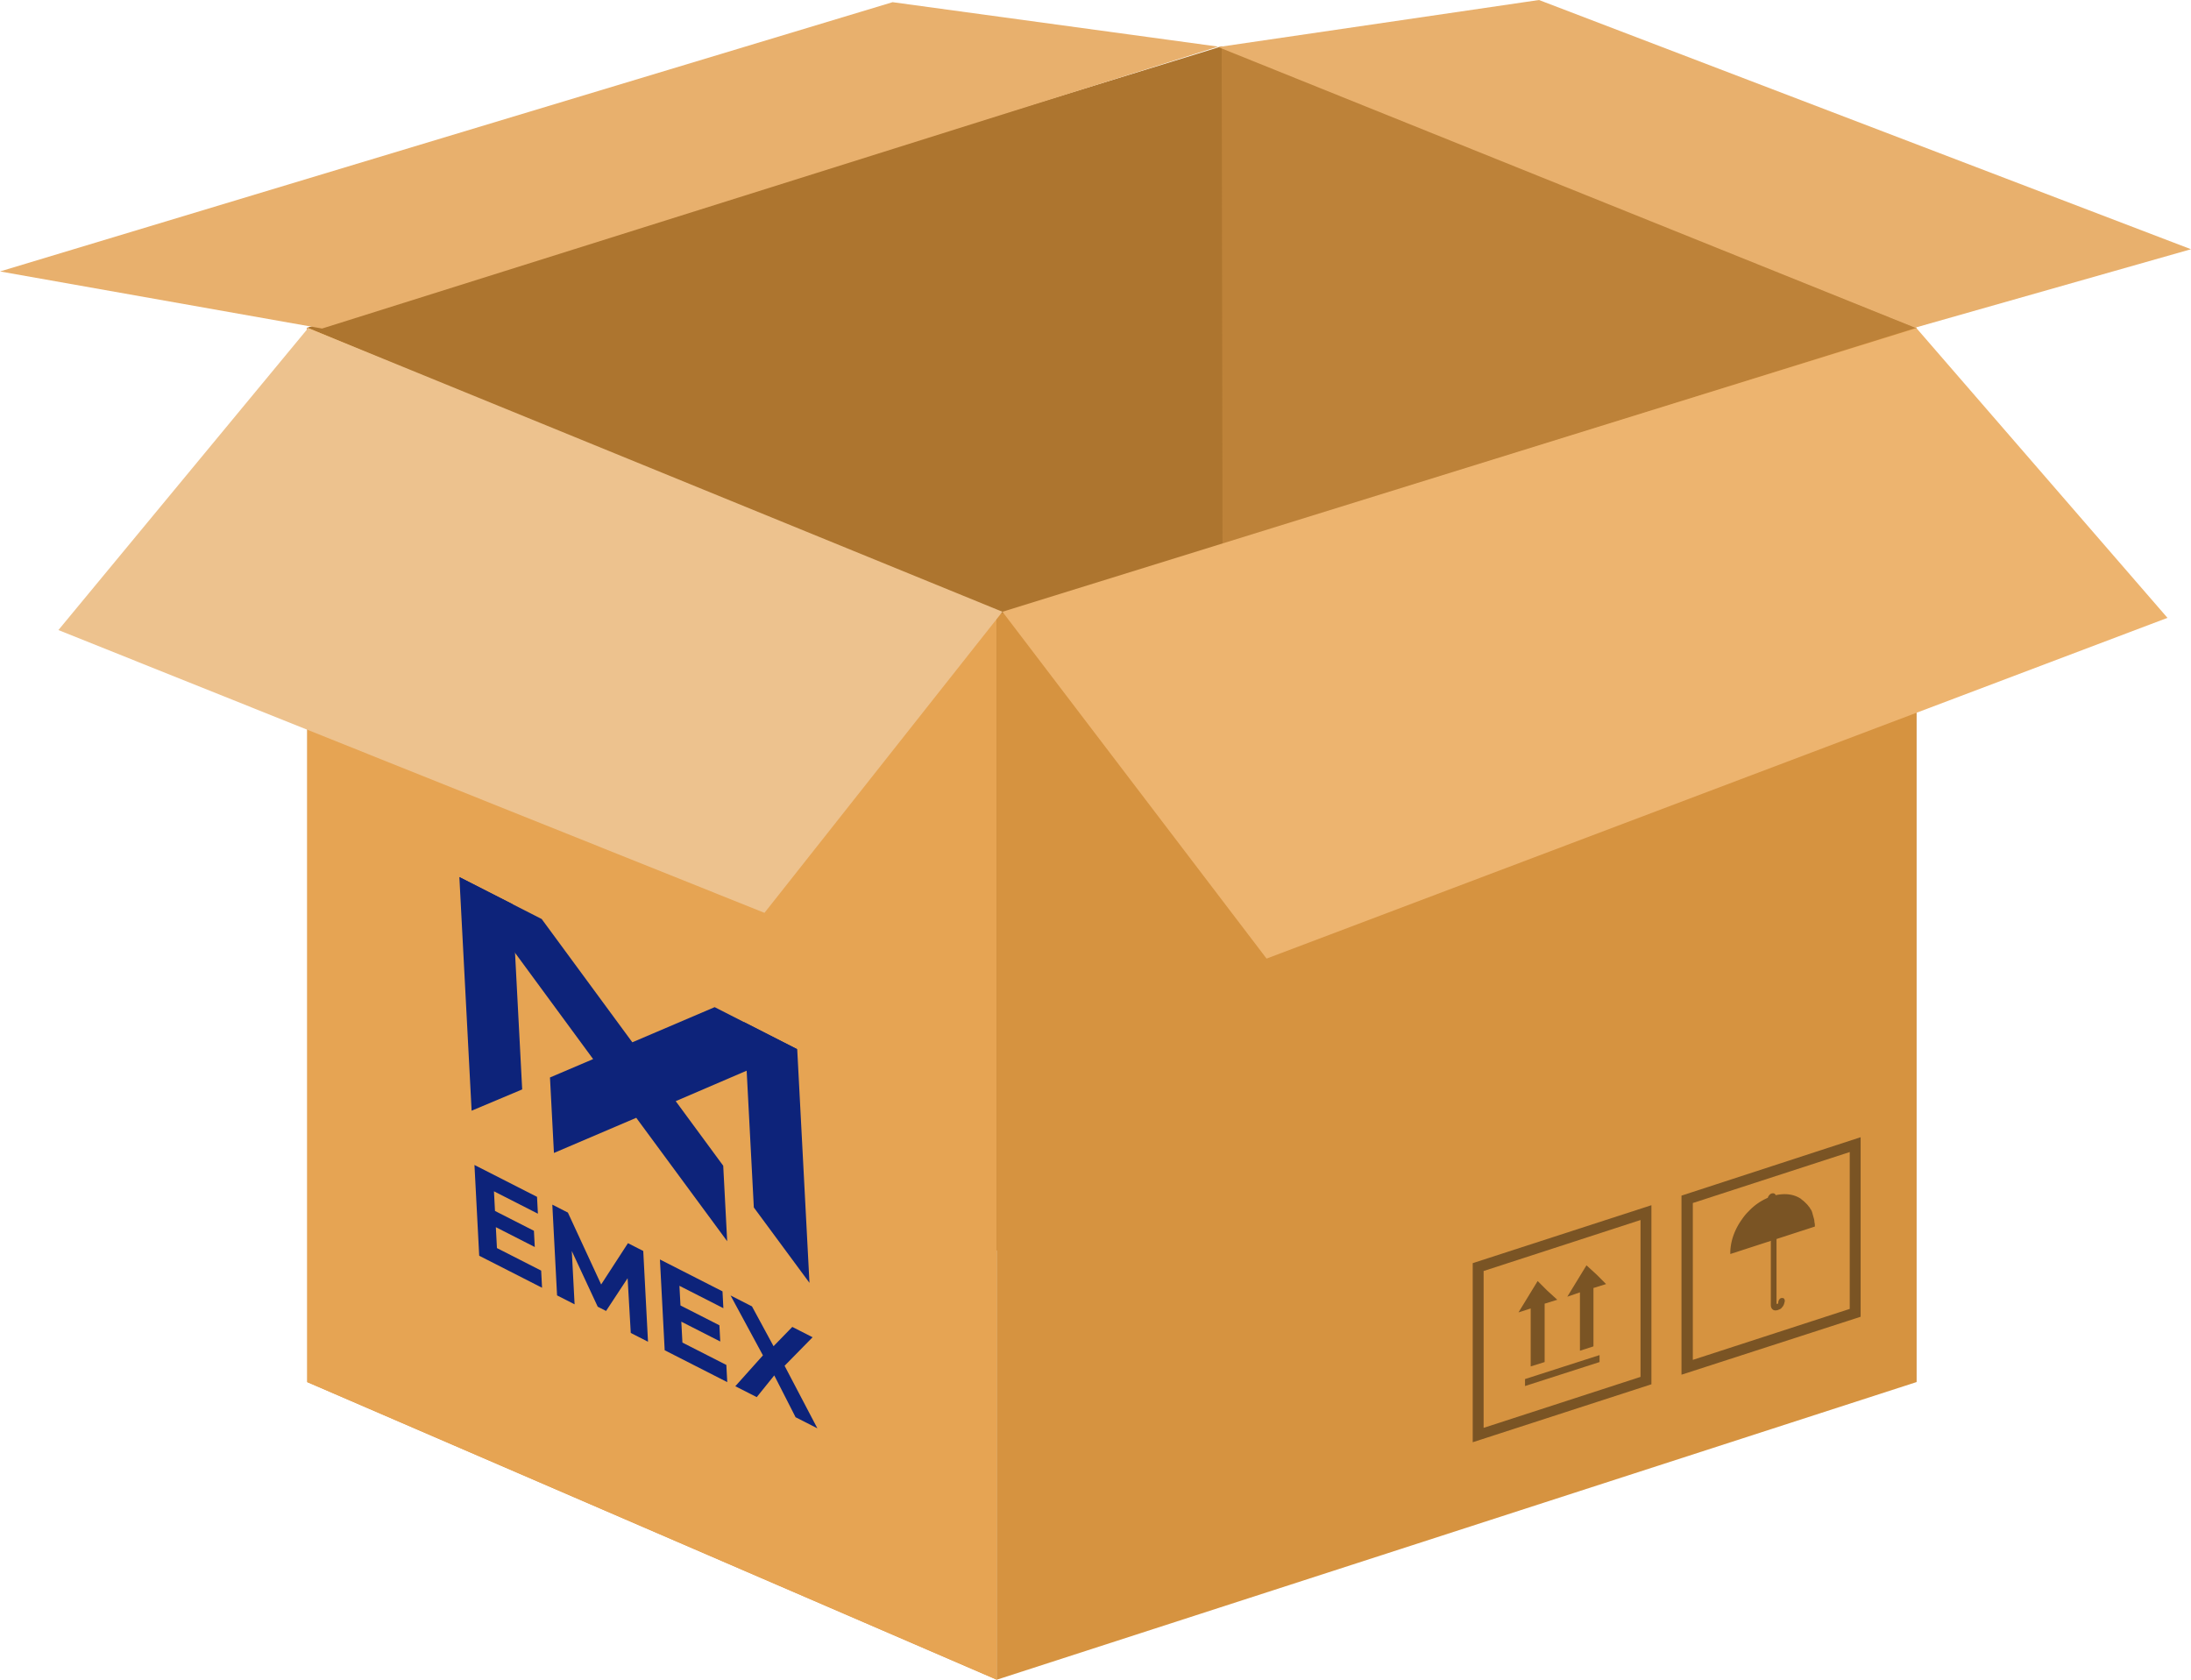 <svg width="180" height="138" viewBox="0 0 180 138" fill="none" xmlns="http://www.w3.org/2000/svg"><path d="M25.352 113.514l75.874-14.462-.824-95.257L25.244 26.92l.108 86.594z" fill="#AD752F"/><path d="M81.89 138l-56.646-24.45V26.92L81.89 50.51V138z" fill="#D69340"/><path d="M81.89 138l-56.646-24.45V26.92L81.89 50.51V138z" fill="#E6A453"/><path d="M157.442 113.55l-56.933-23.913-.143-85.807 57.076 23.09v86.63z" fill="#BD8239"/><path d="M81.89 138l75.552-24.45V26.92L81.89 50.51V138z" fill="#D69340"/><path d="M100.079 3.866L126.433 0 180 20.476l-22.666 6.444-57.255-23.054zM0 22.302L73.332.179 100.08 3.83 26.461 26.991 0 22.301z" fill="#E8B06D"/><path d="M25.315 26.956L4.798 51.764l58.007 23.232 19.55-24.736-57.04-23.304z" fill="#EDC28E"/><path d="M82.356 50.26l75.086-23.304 20.625 23.805-74.013 27.994L82.356 50.26z" fill="#EDB46F"/><g opacity=".43" fill="#000"><path d="M120.99 103.777v14.713l14.681-4.761V99.016l-14.681 4.761zm13.786 9.344l-12.891 4.188v-12.887l12.891-4.189v12.888z"/><path d="M127.937 106.784l-.824-.751-.788-.788-.787 1.289-.788 1.289 1.003-.323v4.761l1.145-.358v-4.796l1.039-.323zm4.011-1.288l-.788-.788-.824-.752-.788 1.289-.787 1.289 1.038-.358v4.797l1.11-.358v-4.797l1.039-.322zm-6.661 7.804v.572l6.123-1.969v-.572l-6.123 1.969zm12.855-15.071v14.713l14.716-4.761v-14.75l-14.716 4.798zm13.821 9.307l-12.89 4.188V98.837l12.89-4.188v12.887z"/><path d="M146.449 106.641h-.107a.324.324 0 00-.215.215c-.036.072-.036.143-.036.179 0 .036 0 .036-.036.072l-.035.035c-.036 0-.072-.035-.072-.107v-6.587l-.466.143v6.623c0 .322.215.501.502.43h.036c.071-.036.179-.072.25-.108.072-.036.108-.107.179-.179.108-.143.143-.286.179-.465 0-.143-.071-.251-.179-.251z"/><path d="M149.099 100.77c0-.107 0-.25-.036-.358 0-.143-.036-.286-.072-.393-.035-.144-.071-.25-.107-.394-.036-.108-.072-.215-.143-.287-.036-.071-.072-.143-.143-.214a1.507 1.507 0 00-.215-.25c-.108-.108-.215-.216-.323-.287-.035-.036-.071-.036-.071-.072-.573-.394-1.289-.501-2.113-.322-.036-.143-.179-.179-.322-.143-.143.036-.286.215-.322.358-.573.25-1.11.608-1.576 1.11l-.036.035a4.103 4.103 0 00-.501.609c-.573.787-.931 1.718-.967 2.649v.215l6.947-2.256z"/></g><path fill-rule="evenodd" clip-rule="evenodd" d="M42.9 89.504l-.797-15.222-4.364-2.223 1.006 19.193 4.155-1.748zM61.93 99.2l-.798-15.222 4.363 2.224 1.006 19.193-4.572-6.195z" fill="#0D237A"/><path fill-rule="evenodd" clip-rule="evenodd" d="M55.513 90.468l3.903 5.306.325 6.201-7.47-10.14-6.763 2.888-.325-6.201 3.545-1.51L37.74 72.058l6.762 3.446 7.446 10.128 6.764-2.888 6.761 3.445-9.959 4.278zM44.46 104.415l.072 1.383-5.163-2.63-.39-7.457 5.14 2.619.072 1.384-3.61-1.84.085 1.615 3.198 1.629.07 1.333-3.198-1.63.09 1.717 3.632 1.851.002.026zm7.36 5.096l1.416.722-.39-7.457-1.257-.64-2.202 3.393-2.733-5.907-1.279-.652.39 7.457 1.44.733-.23-4.382 2.13 4.577.686.349 1.77-2.689.259 4.496zm7.854 2.656l.073 1.384-5.14-2.619-.391-7.457 5.14 2.619.072 1.383-3.61-1.839.086 1.615 3.198 1.629.07 1.333-3.199-1.63.09 1.717 3.61 1.839.001.026zm5.67 4.235l-1.735-3.403-1.44 1.785-1.76-.896 2.269-2.535-2.66-4.922 1.76.897 1.772 3.272 1.54-1.585 1.668.85-2.301 2.344 2.693 5.138-1.805-.919-.001-.026z" fill="#0D237A"/></svg>